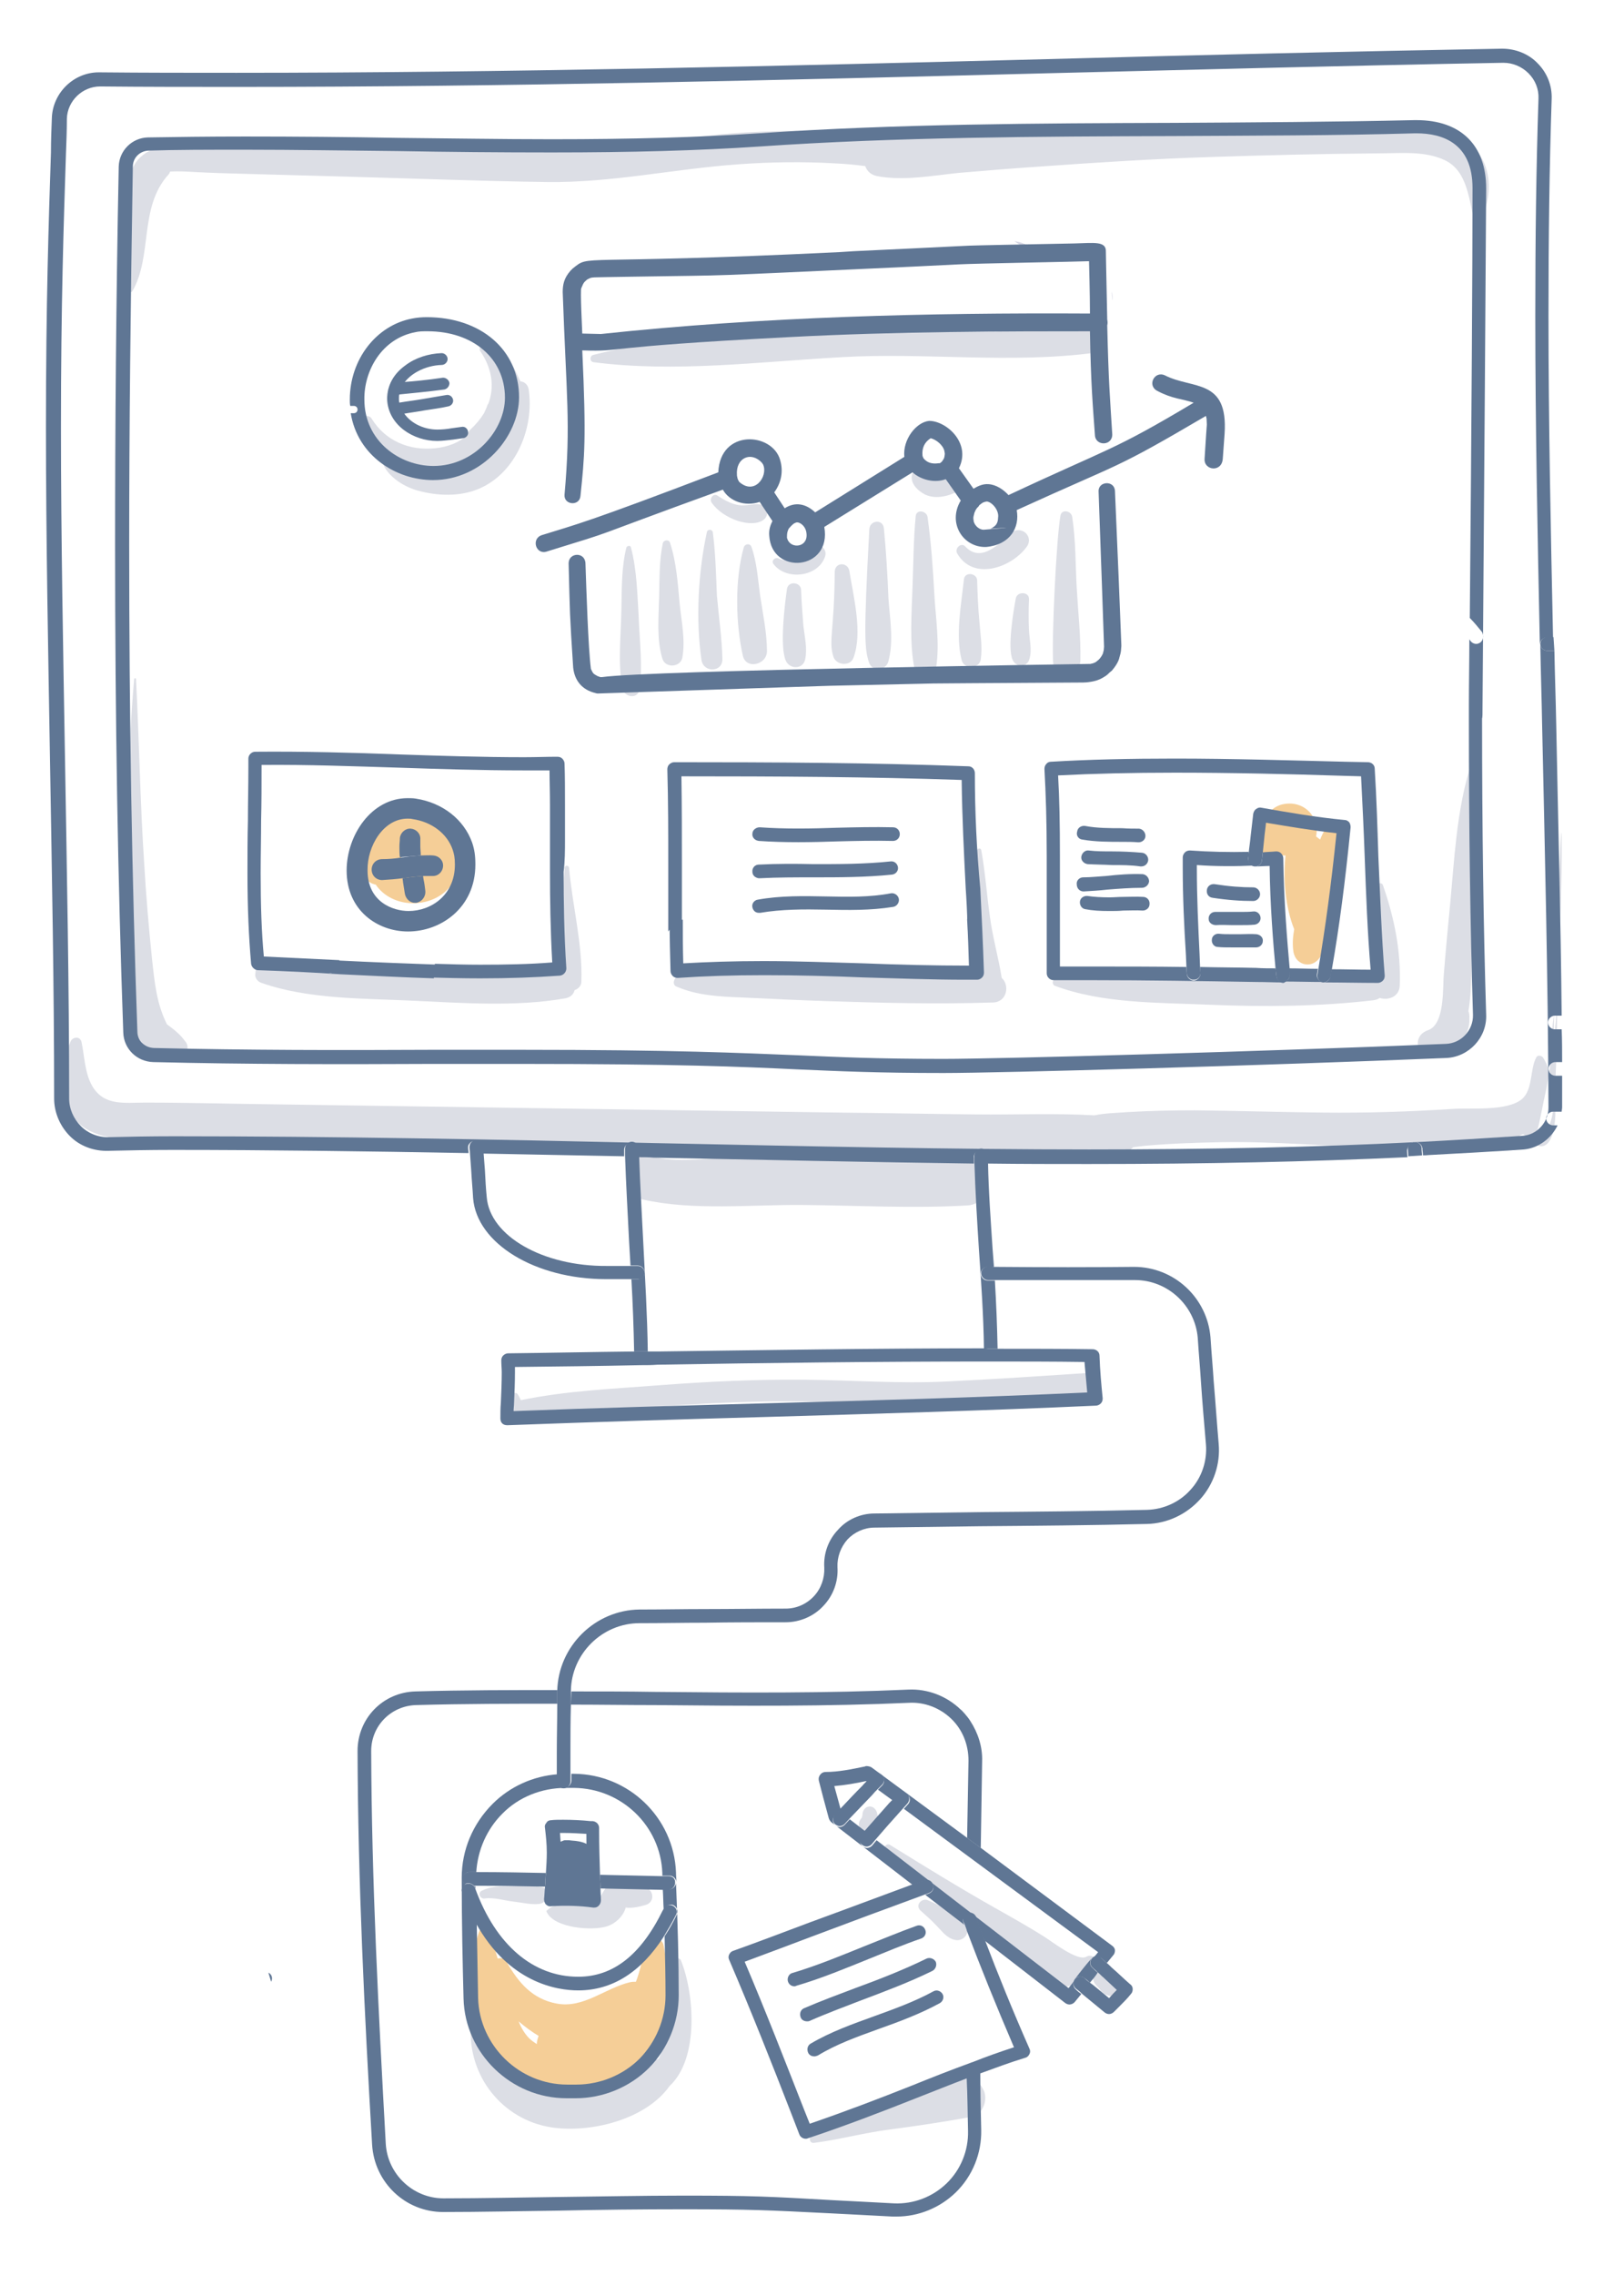 <?xml version="1.0" encoding="utf-8"?>
<!-- Generator: Adobe Illustrator 20.0.0, SVG Export Plug-In . SVG Version: 6.00 Build 0)  -->
<svg version="1.1" xmlns="http://www.w3.org/2000/svg" xmlns:xlink="http://www.w3.org/1999/xlink" x="0px" y="0px"
	 viewBox="0 0 357 500" style="enable-background:new 0 0 357 500;" xml:space="preserve">
<style type="text/css">
	.st0{fill:#DCDEE5;}
	.st1{fill:#F5CE97;}
	.st2{fill:#5F7694;}
	.st3{fill:#D5D6E3;}
	.st4{fill:#5F7694;stroke:#5F7694;stroke-miterlimit:10;}
</style>
<g id="color">
	<path class="st0" d="M141.3,263.6c11.1,2.5,23.7,1.1,35.1,1.2c12,0.1,24.3,0.8,36.3,0.1c3.3-0.2,4.5-3.2,3.7-5.6
		c0.5-2.5-0.8-5.4-4.1-5.3c-11.9,0.1-23.8,0.2-35.7,0.3c-5.6,0-11.2,0.1-16.9,0.2c-5.5,0.1-12.2,1.2-17.4-0.7
		c-0.2-0.1-0.5-0.1-0.7-0.1c-0.1,0-0.1,0-0.2,0c-1.1,0.1-2.2,1.2-2,2.3c0.1,1.1,0.2,2.3,0.4,3.4c-0.1,0.1-0.1,0.2-0.2,0.3
		C139,261.2,139.5,263.2,141.3,263.6z"/>
	<path class="st0" d="M207.9,308.5c10.5-0.5,21-1.2,31.5-1.9c3.1-0.2,3.2-5.1,0-4.9c-10.5,0.7-21,1.4-31.5,1.9
		c-10.3,0.5-20.6-0.3-31-0.4c-10.6-0.1-21.2,0.4-31.8,1.2c-10.1,0.8-20.6,1.2-30.6,3.3c-0.2-0.4-0.4-0.9-0.7-1.3
		c-0.2-0.4-0.9-0.4-1.1,0c-0.5,1.1-0.8,1.8-1.1,2.9c-0.4,1.2,0.7,2.4,1.8,2.4c10.5,0.2,21.2-1.8,31.7-2.6
		c10.9-0.8,21.8-1.3,32.8-1.1C187.9,308.2,197.8,308.9,207.9,308.5z"/>
	<path class="st0" d="M57.5,216c10.2,3.6,22.4,3.4,33.1,3.9c11,0.5,22.7,1.4,33.6-0.5c1.2-0.2,1.9-0.9,2.1-1.8
		c0.8-0.3,1.5-0.9,1.5-1.9c0.3-8.2-2-16.8-2.7-25c-0.1-0.6-0.9-0.6-1,0c-0.4,7.2-1.6,15.2-0.8,22.5c-11.2-0.4-22.4,1.2-33.6,0.9
		c-5.5-0.1-10.9-0.5-16.3-0.9c-2.6-0.2-5.1-0.4-7.7-0.6c-1.9-0.2-6.3,0.4-7.7-1c-0.6-0.6-1.6-0.1-1.7,0.7c-0.1,0.6-0.1,1.3-0.2,1.9
		C56.1,215.1,56.8,215.8,57.5,216z"/>
	<path class="st0" d="M166.1,213.9c-5.7-0.2-11.6-0.9-17.1,0.7c-0.9,0.3-1.3,1.8-0.3,2.2c4.6,2,9.5,2.2,14.4,2.4
		c6.2,0.3,12.5,0.6,18.7,0.8c12.1,0.4,24.3,0.7,36.5,0.3c3.1-0.1,3.7-3.8,1.9-5.4c-0.7-4.5-2-8.9-2.6-13.5c-0.7-4.9-1-9.7-1.9-14.6
		c-0.1-0.5-0.8-0.4-0.9,0c-2.5,8.1-2.9,18.8-0.6,27.4c-10.5,0.1-20.9,0.2-31.4,0.1C177.3,214.3,171.7,214.1,166.1,213.9z"/>
	<path class="st0" d="M231.8,216.6c10.6,4,22.9,3.7,34.2,4.2c11.9,0.5,24.1,0.4,36-1c0.5-0.1,0.9-0.2,1.3-0.5
		c1.8,0.6,4.3-0.2,4.4-2.7c0.3-7.6-1.2-14.9-3.7-22.1c-0.2-0.6-1.1-0.5-1.1,0.1c0.3,6.6-0.2,13.2-1,19.8c-12,0.4-23.9,1.1-35.9,1.1
		c-11.3,0-23-1.8-34.2-0.2C231.2,215.5,231.4,216.4,231.8,216.6z"/>
	<path class="st1" d="M80,192.5c0.5,1,1.5,1.7,2.6,1.9c3.6,5.3,12.1,5.4,16.2,0.6c5-5.9,1.1-15.5-6.1-17.3
		c-3.8-0.9-7.8,0.5-10.5,3.2C78.9,184.1,77.9,188.4,80,192.5z M90.9,186.5c1.3,0.4,2.2,2.5,1.5,3.6c-0.8,1.4-3.6,1.5-4.6,0.3
		c0,0,0-0.1-0.1-0.1C87.9,188.8,88.9,186,90.9,186.5z"/>
	<path class="st1" d="M284.3,208.9c0.4,3.6,4.8,4.2,6.2,0.8c1.6-4,1.4-8.9,2-13.1c0.7-4.5,1.6-8.9,2-13.4c0,0,0,0,0,0
		c0,0,0-0.1,0-0.1c0,0,0,0,0,0c0-1.6-2.4-2.6-3.2-0.9c-0.4,0.8-0.8,1.5-1.1,2.3c-0.3-0.2-0.6-0.5-0.9-0.7c0-0.2,0.1-0.3,0.1-0.5
		c0.4-3.4-1.9-6.4-5.4-6.7c-5-0.3-6.5,3.8-7.6,7.7c-0.5,1.8,0.9,3.7,2.8,3.7c0.8,0,2.1,0,3.4,0c-0.6,5.2,0,11.5,1.9,16.2
		C284.2,205.9,284.1,207.4,284.3,208.9z"/>
	<path class="st1" d="M110.6,455.9c3.2,2.8,8.3,3.5,12.4,3.8c4,0.3,7.9-0.2,11.6-1.6c2.8-1.1,5.1-2.8,7.6-4.2
		c1.4-1.9,2.5-4.2,3.1-6.7c0.1-0.4,0.1-0.7,0.1-1c3.2-5.8,1.7-12,0.5-18.6c-0.5-2.6-4-1.6-4.3,0.6c-0.3,2.3-0.9,4.9-1.8,7.3
		c-0.4,0-0.8,0-1.3,0.1c-5.5,1.3-10.2,5.8-16.1,4.7c-5.4-1-8.4-4.6-11-9.1c-0.4-0.8-1.2-1-2-0.8c-0.6-2.1-1.2-4.1-1.9-6.1
		c-0.4-1-1.7-1-2.1,0c-2.1,5.8-3.1,13.8-1.8,20.9c0.2,0,0.3,0,0.4,0.2C106.4,448.6,107.3,453,110.6,455.9z M118.4,447.4
		c-0.2,0.6-0.4,1.2-0.4,1.8c-0.6-0.4-1.2-0.8-1.7-1.3c-0.9-0.9-1.7-2.2-2.3-3.7C115.4,445.4,116.9,446.5,118.4,447.4z"/>
	<path class="st2" d="M120.8,413.4c-0.6,1.4,0.6,2.9,1.9,3.3c1.2,0.4,2.5,0.5,3.7,0.4c1.7-0.1,2.6-0.7,3.6-2
		c0.2-0.3,0.3-0.5,0.3-0.8c0.8-1.3,0.7-2.6,0.6-4.1c-0.1-1.3,0-2.7-0.7-3.8c-0.7-1.2-2-1.6-3.3-1.8c-0.6-0.1-1.2-0.1-1.8-0.2
		c-0.3,0-0.6,0-1,0c-0.4,0.1-0.7,0.3-1.1,0.4c-1.6,0.5-1.8,2.2-1,3.3c0,0.1,0,0.2-0.1,0.3C121.6,410.1,121.5,411.9,120.8,413.4z"/>
	<path class="st0" d="M148.5,430.7c-1.6,7.3-0.5,15.1-3.7,21.7c-0.9,0.4-1.7,0.8-2.5,1.3c-2.5,1.5-4.9,3.2-7.6,4.2
		c-3.7,1.4-7.7,1.9-11.6,1.6c-4-0.3-9.2-1-12.4-3.8c-3.3-2.8-4.2-7.2-6.4-10.7c-0.1-0.2-0.3-0.2-0.4-0.2c-0.2,0-0.4,0.2-0.4,0.4
		c-0.7,11,6.9,20.6,17.7,22.3c8.4,1.3,20.7-1.6,26-9.1c6.6-6.1,5.4-20.7,2.4-27.8C149.2,430.3,148.6,430.2,148.5,430.7z"/>
	<path class="st0" d="M120.2,420.2c1.6,3.5,10,4.2,13.3,3.1c1.8-0.6,3.4-2.1,4-3.9l0-0.2c1.5,0.2,3.1-0.2,4.5-0.6
		c1.9-0.6,1.8-3.1,0-3.8c-2-0.7-4.7-1.2-6.7-0.9c-2,0.3-2.3,1.2-3.2,2.7c-0.1,0.4-0.1,0.8-0.2,1.2c-0.7,0.4-1.5,0.6-2.3,0.6
		c-1.4,0.2-2.8,0-4.1,0.1c-2,0.1-3.8-0.1-5.2,1.3C120.1,419.8,120.1,420,120.2,420.2z"/>
	<path class="st0" d="M119,414.7c-2.4-0.5-4.9-0.3-7.3-0.2c-2,0-4,0.1-5.8,1c-1,0.5-0.3,1.9,0.7,1.7c1.9-0.3,4.5,0.5,6.4,0.7
		c1.8,0.2,3.7,0.7,5.5,0.5C120.5,418.2,121.3,415.2,119,414.7z"/>
	<path class="st0" d="M213.4,456.3c-1-0.5-2.4-0.5-3.2,0.4c-0.3,0.3-0.5,0.6-0.7,0.9c-4.8,1.8-9.7,3.6-14.5,5.5
		c-5.4,2.1-11,3.6-16.3,5.8c-0.9,0.4-1,2.2,0.3,2c5.5-0.7,10.9-2.2,16.4-2.9c6-0.8,12.1-1.7,18.1-2.8c2.7-0.5,3.9-4.1,2.5-6.3
		C215.3,457.7,214.7,457,213.4,456.3z"/>
	<path class="st0" d="M209.9,426.3c1.5,0.4,3.2-1,2.7-2.7c-0.7-1.9-2.2-2.8-3.9-3.7c-1.5-0.9-3.1-1.6-4.7-2.3
		c-1.3-0.6-2.9,1-1.7,2.2c1.2,1.1,2.5,2.2,3.6,3.4C207.1,424.4,208.1,425.9,209.9,426.3z"/>
	<path class="st0" d="M238.8,430c-1.9,1.1-7.5-3.3-9.1-4.3c-3.6-2.3-7.4-4.4-11.1-6.5c-7.8-4.4-15.4-9.1-23-13.8
		c-0.7-0.4-1.6,0.6-0.9,1.2c9,7.2,17.8,14.6,26.6,22c3.1,2.6,6.8,6.3,10.7,7.6c3.5,1.2,6.5-1,8.7-3.6
		C241.8,431.2,240.4,429.1,238.8,430z"/>
	<path class="st0" d="M246,435.7c-0.2-0.5-0.5-0.9-0.9-1.3c-0.4-0.4-0.8-0.8-1.3-1.1c-0.8-0.7-2.1-0.8-2.9,0c-0.8,0.8-0.8,2,0,2.9
		c0.4,0.4,0.8,0.8,1.1,1.3c0.3,0.3,0.6,0.6,1,0.8c0.3,0.1,0.6,0.2,0.9,0.3c1.3,0.3,2.4-0.8,2.1-2.1C246.1,436.2,246.1,436,246,435.7
		z"/>
	<path class="st0" d="M191,397c-0.8,0.1-1.3,0.8-1.4,1.6c0,0.1,0,0.1,0,0.1c0,0,0,0,0,0.1c0,0.2-0.1,0.3-0.1,0.5c0,0,0,0.1,0,0.1
		c0,0,0,0-0.1,0.1c-0.1,0.1-0.2,0.3-0.3,0.4c-0.7,1.1-0.1,2.5,1,3c1,0.4,2.6-0.1,2.8-1.4c0.2-1.2,0.2-2.3-0.2-3.4
		C192.4,397.4,191.8,396.9,191,397z"/>
	<path class="st0" d="M313.3,254c3.2-1,6.5-1.6,9.8-2.2c-1,0.1-1.9,0.1-2.8,0.2c-5.6,0.5-11.3,0.4-16.9,0.2
		c-11.6-0.3-23.3-1.4-34.9-1.2c-5.6,0.1-11.3,0.3-16.9,0.8c-0.8,0.1-1.6,0.2-2.5,0.3c-0.6,0.7-1.5,1.1-2.7,1.2
		c-10.1,0.8-20.6-0.1-30.8-0.3c-9.6-0.2-19.2-0.3-28.8-0.4c-35.1-0.5-70.2-0.9-105.2-1.4c-17.5-0.2-35.1-0.1-52.6-0.8
		c-5.5-0.2-11.7-1.2-14-7c-1.7-4.5-1.3-10.1,0.5-14.5c0.4-1,2-1.3,2.4,0c0.7,3.2,0.7,6.9,2.4,9.8c2.6,4.4,7.1,3.6,11.6,3.6
		c9.9,0,19.9,0.3,29.8,0.4c20.5,0.3,41,0.6,61.5,0.9c20.5,0.3,41,0.6,61.5,0.9c9.9,0.1,19.9,0.3,29.8,0.4c8.6,0.1,17.5-0.3,26.1,0.2
		c2.3-0.5,4.7-0.5,7.1-0.7c5-0.3,10-0.4,15-0.4c9.4,0.1,18.9,0.4,28.3,0.5c9.4,0.1,18.8-0.2,28.2-0.8c4-0.3,12.1,0.6,15.4-2.2
		c2.4-2.1,1.7-6.5,3.1-9.1c0.3-0.6,1.1-0.5,1.5,0c4.3,6.6,3.9,26.4-4.1,17c-0.5-0.5-1.3,0.6-2,0.8c0.9,0,1.7,0.1,2.6,0.3
		c0.6,0.2,1.1,0.4,1.5,0.7c2.2-1.6,3.7-3.7,4.1-6.5c1.2-10.1,0.8-20.7,1.2-30.9c0.4-9.9,0.9-19.8,0.8-29.8
		c-0.1-10.1-2.3,57.6-1.9,47.6c0-0.6,0.9-1,1.2-0.3c-4,0,2.3-24.5-2.1,4.7c-0.2,1.2-0.4,2.3-0.6,3.4c-3.5,15.5,0.2,13.9-27.4,13.1"
		/>
	<path class="st0" d="M29.1,64c4.5-7.8,1.4-18.4,7.9-25.6c0.2-0.2,0.3-0.4,0.4-0.7c1.8-0.1,3.6,0,5.3,0.1c3.7,0.2,7.3,0.3,11,0.4
		c7.3,0.2,14.6,0.4,21.9,0.6c14.9,0.4,29.7,1,44.6,1.2c14.3,0.2,28-2.9,42.2-3.9c7-0.5,14.1-0.6,21.1-0.2c2.2,0.1,4.4,0.3,6.7,0.6
		c0.4,1.1,1.2,1.9,2.6,2.2c5.8,1.1,12.1-0.1,17.9-0.7c5.9-0.5,11.9-1,17.9-1.4c12.6-0.9,25.1-1.7,37.7-2.1
		c12.2-0.4,24.5-0.7,36.8-0.8c4.7,0,10.1-0.6,14.5,1.5c5.1,2.4,5.3,8.9,6.6,13.8c0.1,0.5,0.8,0.6,1,0.1c4.3-8.4,2-17.7-7.6-20.6
		c-5.2-1.6-11-1.2-16.4-1.2c-7.3,0-14.6,0.1-21.9,0.3c-14.6,0.3-29.1,1-43.7,1.4c-6.9,0.2-13.9,0.4-20.8,0.6
		c-3.8,0.1-7.9-0.1-11.9,0c-6.7-1.6-14.6-0.8-21.3-0.9c-7.7,0-15.4,0.1-23,0.8c-8.4,0.8-16.6,2.5-25,3.3c-8,0.8-16,0.5-24,0.3
		c-16.6-0.4-33.2-0.7-49.8-1.1c-7.5-0.2-15.7-1.2-23.1-0.1c-4.5,0.7-8.4,3.6-8,8.3c-0.7,1.9-1.1,4.1-1.4,6c-0.9,5.4-1.6,12.7,1,17.7
		C28.3,64.3,28.9,64.3,29.1,64z"/>
	<path class="st0" d="M36.7,225.1c-2.3-4.6-2.7-9.1-3.3-14.5c-0.7-6.9-1.3-13.8-1.7-20.8c-0.9-13.5-1.1-27.1-1.8-40.6
		c0-0.2-0.4-0.2-0.4,0c-1.4,15.5-1.5,31-1.5,46.6c0,7.4-0.2,14.8,0.1,22.2c0.2,5.1,1,10.1,5.3,13.3c1.2,0.9,2.6,0.6,3.6-0.3
		c0.2,0.2,0.4,0.5,0.6,0.7c0.8,0.8,2.2,0.8,3,0c0.9-0.9,0.8-2.2,0-3C39.6,227.3,38.2,226.2,36.7,225.1z"/>
	<path class="st0" d="M324.2,169.2c-0.1-0.6-1-0.5-1.2,0c-2.8,9.4-3.3,19.6-4.2,29.3c-0.5,5.2-1,10.4-1.4,15.5
		c-0.3,3,0.3,11.1-3.5,12.4c-4.3,1.5-1.8,7.7,2.5,5.8c1.4-0.6,2.5-1.5,3.4-2.6c0.7-0.1,1.4-0.5,1.9-1.2c0.7-1.1,1.2-2.4,1.3-3.8
		c0-0.7,0.1-1.7-0.2-2.4c0.9-5.2,0.5-11.2,0.8-15.1C324.1,194.7,325.9,181.6,324.2,169.2z"/>
	<path class="st2" d="M342.4,247.3l-1,0c0,0,0,0,0,0c-0.8,0-1.5-0.7-1.5-1.5c0-0.8,0.7-1.5,1.5-1.5l1.9,0c0-0.3,0.1-0.6,0.1-1
		c0-2.3,0-4.6,0-6.9c-0.5,0-1,0-1.5,0c-0.8,0-1.5-0.7-1.5-1.5c0-0.8,0.7-1.5,1.5-1.5c0.5,0,1,0,1.5,0c0-2.4,0-4.8-0.1-7.2
		c-0.5,0-1,0-1.5,0c0,0,0,0,0,0c-0.8,0-1.5-0.7-1.5-1.5c0-0.8,0.7-1.5,1.5-1.5c0.5,0,1,0,1.5,0c-0.2-21.5-0.8-43-1.2-64
		c-0.1-5.4-0.3-10.8-0.4-16.2c-0.5,0-1,0-1.6,0c-0.8,0-1.5-0.7-1.5-1.5c0.1,6,0.3,11.9,0.4,17.8c0.6,27.5,1.3,56,1.4,84.1
		c0,3.2-2.5,6-5.7,6.2c-7.7,0.5-15.6,1-23.6,1.4c0.9,0,1.5,0.6,1.6,1.4c0,0.5,0.1,1,0.1,1.5c7.5-0.4,14.9-0.8,22.2-1.3
		C338.2,252.3,341,250.2,342.4,247.3z"/>
</g>
<g id="lineart">
	<path class="st2" d="M311,251c-21.9,1.1-45.1,1.6-71.6,1.6c-29.7,0-61.7-0.7-95.5-1.4c-34.9-0.8-71.1-1.5-105.7-1.5
		c-5.3,0-9.9,0.1-14.2,0.2c-2.3,0.1-4.6-0.8-6.2-2.4c-1.6-1.6-2.6-3.8-2.6-6.1c0-24.8-0.5-49.8-0.9-73.9c-0.4-24.1-0.9-49-0.9-73.5
		c0-27.4,0.6-44.9,1.1-60.3c0.1-2.6,0.2-5.1,0.2-7.6c0.1-3.9,3.4-7.1,7.3-7.1c0,0,0,0,0.1,0c9.8,0.1,19.9,0.1,30.2,0.1
		c59.3,0,119.7-1.5,178-3c32.8-0.8,66.8-1.7,100.1-2.3c0,0,0.1,0,0.1,0c2,0,4,0.8,5.5,2.3c1.5,1.5,2.3,3.5,2.2,5.6
		c-0.5,15-0.7,30.6-0.7,47.8c0,24,0.5,48.3,1,72.1c0-0.8,0.7-1.5,1.5-1.5c0,0,0,0,0,0c0.5,0,1,0,1.4,0c-0.5-23.4-1-47.2-1-70.7
		c0-17.2,0.2-32.8,0.7-47.7c0.1-2.9-1-5.7-3.1-7.8c-2-2.1-4.9-3.2-7.8-3.2c-33.4,0.6-67.3,1.4-100.2,2.3c-58.3,1.5-118.7,3-178,3
		c-10.3,0-20.4,0-30.2-0.1c0,0-0.1,0-0.1,0c-5.5,0-10.1,4.5-10.3,10c-0.1,2.5-0.2,5-0.2,7.6c-0.5,15.4-1.1,32.9-1.1,60.4
		c0,24.6,0.5,49.5,0.9,73.6c0.4,24.2,0.9,49.2,0.9,73.9c0,3.1,1.3,6.1,3.5,8.3c2.2,2.2,5.3,3.3,8.4,3.2c4.3-0.1,8.9-0.2,14.1-0.2
		c21.3,0,43.2,0.3,65.1,0.7c0-0.4-0.1-0.7-0.1-1.1c-0.1-0.8,0.5-1.5,1.4-1.6c0.8-0.1,1.5,0.5,1.6,1.4c0,0.5,0.1,0.9,0.1,1.4
		c10.4,0.2,20.8,0.4,31.2,0.6c0-0.5,0-1,0-1.4c0-0.8,0.6-1.5,1.5-1.5c0.8,0,1.5,0.6,1.5,1.5c0,0.5,0,1.1,0.1,1.6
		c1.1,0,2.3,0,3.4,0.1c24.5,0.5,48,1,70.4,1.3c0-0.5,0-1,0-1.5c0-0.8,0.6-1.5,1.5-1.5c0.8,0,1.5,0.6,1.5,1.5c0,0.5,0,1,0,1.5
		c7.5,0.1,14.9,0.1,22.1,0.1c25.9,0,48.7-0.5,70.2-1.5c0-0.5-0.1-1-0.1-1.5C309.5,251.7,310.2,251,311,251z"/>
	<path class="st2" d="M325.9,155.1c0.4-53.9,0.7-94.3,0.8-113.6c0,0,0-0.1,0-0.1c0-9.5-5.6-15-15.3-15c-0.2,0-0.3,0-0.5,0
		c-17.5,0.4-35.4,0.5-52.7,0.6c-29.9,0.1-60.9,0.2-91.5,2.3c-13.5,0.9-27.9,1.3-45.4,1.3c-11.3,0-22.7-0.2-33.8-0.3
		c-11-0.2-22.4-0.3-33.6-0.3c-8.2,0-15.2,0.1-21.4,0.2c-3.5,0.1-6.3,2.9-6.4,6.4c-0.6,30.2-0.8,57.5-0.8,83.3
		c0,38.3,0.6,73.3,1.8,107c0.1,3.6,3,6.4,6.6,6.5c20.4,0.5,41.1,0.5,61.2,0.4c6.5,0,13.1,0,19.6,0c34.1,0,48.2,0.6,60.7,1.2
		c9.4,0.4,17.5,0.8,32.2,0.8c12.4,0,69.4-1.6,110.5-3.3c5-0.2,9-4.5,8.8-9.5c-0.6-19.4-0.9-40.7-0.9-65.1
		C325.9,157.7,325.9,156.8,325.9,155.1z M325.4,141.2c-0.3,0.2-0.6,0.3-0.9,0.3c-0.4,0-0.9-0.2-1.2-0.6c-0.1-0.1-0.2-0.3-0.3-0.4
		c0,4.7-0.1,9.6-0.1,14.6c0,1.7,0,2.6,0,2.7c0,24.4,0.3,45.8,0.9,65.2c0.1,3.4-2.6,6.3-6,6.4c-41.1,1.7-98,3.3-110.4,3.3
		c-14.7,0-22.8-0.4-32.1-0.8c-12.5-0.5-26.7-1.2-60.8-1.2c-6.5,0-13.1,0-19.6,0c-20,0.1-40.7,0.1-61.1-0.4c-2-0.1-3.6-1.6-3.6-3.6
		c-1.2-33.7-1.8-68.7-1.8-106.9c0-25.8,0.3-53,0.8-83.2c0-1.9,1.5-3.4,3.4-3.5c6.1-0.2,13.1-0.2,21.3-0.2c11.2,0,22.6,0.2,33.6,0.3
		c11.1,0.2,22.5,0.3,33.8,0.3c17.6,0,32.1-0.4,45.6-1.3c30.5-2.1,61.4-2.2,91.3-2.3c17.3-0.1,35.2-0.1,52.8-0.6c0.1,0,0.3,0,0.4,0
		c5.6,0,12.3,2.1,12.3,12v0c0,17-0.2,50.2-0.6,94.5c0.9,0.9,1.8,2,2.7,3.1C326.2,139.7,326.1,140.7,325.4,141.2z"/>
	<path class="st2" d="M124.2,184.4c0-2.4,0-4.9,0-7.3c0-3.6,0-6.5-0.1-9.3c0-0.4-0.2-0.8-0.5-1.1c-0.3-0.3-0.7-0.4-1.1-0.4
		c-2.3,0-4.8,0.1-7.3,0.1c-9.1,0-18.3-0.3-27.2-0.6c-10.4-0.4-21.2-0.7-31.9-0.6c-0.8,0-1.5,0.7-1.5,1.5c0,0.7,0,1.3,0,2
		c0,3.9-0.1,7.8-0.1,11.6c-0.1,3.8-0.1,7.7-0.1,11.6c0,7.8,0.3,14.1,0.8,19.9c0.1,0.7,0.7,1.3,1.4,1.4c6,0.2,12.2,0.5,18.2,0.9
		c6.2,0.3,14.3,0.7,20.7,0.9c-0.8-0.1,1.7-0.9,1.8-1.7c0.1-0.4-0.7-0.8-0.7-1.3c-5.9-0.2-15.9-0.6-21.7-0.9c-0.4,0-0.8,0-1.1-0.1
		c0,0.4,0,0.9,0.1,1.3c0.1,0.8-0.5,1.6-1.4,1.6c0,0-0.1,0-0.1,0c-0.8,0,4.9-0.4,4.8-1.1c-0.1-0.6-2.6-1.2-2.6-1.8
		c-4.2-0.2-12.4-0.6-16.6-0.8c-0.5-5.3-0.7-11.2-0.7-18.3c0-3.9,0.1-7.8,0.1-11.6c0.1-3.8,0.1-7.8,0.1-11.7c0-0.2,0-0.3,0-0.5
		c10.1-0.1,20.3,0.3,30.2,0.6c8.9,0.3,18.2,0.6,27.3,0.6c2,0,4,0,5.8,0c0,2.3,0.1,4.8,0.1,7.7c0,2.4,0,4.9,0,7.3c0,2.4,0,4.9,0,7.3
		c0,5.9,0.1,12.9,0.5,19.9c-5,0.4-10.2,0.5-15.9,0.5c-3.3,0-6.6-0.1-9.9-0.2c0,0.6-0.1,1.1-0.1,1.7c-0.1,0.7-0.7,1.3-1.4,1.3
		c3.8,0.1,7.6,0.2,11.4,0.2c6.4,0,12.1-0.2,17.6-0.6c0.8-0.1,1.4-0.8,1.4-1.6c-0.5-7.4-0.6-14.9-0.6-21.2
		C124.2,189.2,124.2,186.8,124.2,184.4z"/>
	<path class="st2" d="M214.3,169.9c0-0.8-0.6-1.5-1.4-1.5c-21.4-0.8-42.8-0.9-64.7-0.9c-0.4,0-0.8,0.2-1.1,0.5
		c-0.3,0.3-0.4,0.7-0.4,1.1c0.2,7,0.2,14.2,0.2,20.6v1.2c0,3.1,0,10.4,0,13.8c0.7-1,1.7-1.5,3-1.5c0-2.9,0-9.7,0-12.3v-1.2
		c0-5.9,0-12.6-0.1-19.1c20.9,0,41.3,0.1,61.6,0.8c0.1,8.1,0.5,16.1,0.9,24c0.1,1.2,0.4,6.7,0.3,6.7c0.2,3.4,0.3,6.7,0.4,10.1
		c-7.7,0-15.6-0.2-23.1-0.5c-7.2-0.2-14.7-0.5-22.1-0.5c-6.5,0-12.3,0.2-17.6,0.5c-0.1-3.2-0.1-6.5-0.1-9.6c-0.4,0-0.5,0.2-0.6,0.3
		c-0.3,0.4-0.8,0.7-1.2,0.7c-0.3,0-0.6-0.1-0.8-0.3c-0.1-0.1-0.2-0.2-0.3-0.3c0,3.6,0.1,7.3,0.2,10.9c0,0.4,0.2,0.8,0.5,1.1
		c0.3,0.3,0.7,0.4,1.1,0.4c5.8-0.4,12-0.6,19-0.6c7.3,0,14.8,0.2,22,0.5c7.3,0.2,14.8,0.5,22.2,0.5c0.9,0,1.7,0,2.6,0
		c0.4,0,0.8-0.2,1.1-0.5c0.3-0.3,0.4-0.7,0.4-1.1c-0.2-6.1-0.5-12.4-0.8-18.4C214.7,186.9,214.3,178.4,214.3,169.9z"/>
	<path class="st2" d="M302.2,168.9c0-0.8-0.7-1.4-1.5-1.4l-4.9-0.1c-12.3-0.3-25-0.7-37.5-0.7c-10,0-18.9,0.2-27.3,0.7
		c-0.4,0-0.8,0.2-1,0.5c-0.3,0.3-0.4,0.7-0.4,1.1c0.3,5.5,0.5,11.4,0.5,19.1c0,3.2,0,6.4,0,9.6c0,3.2,0,6.4,0,9.6c0,2.2,0,4.4,0,6.6
		c0,0.8,0.7,1.5,1.5,1.5c0,0,0,0,0,0c2.8,0,5.6,0,8.4,0c12,0,24.3,0.2,36.2,0.4c2,0,4,0.1,5.9,0.1c-0.8,0-1.4-0.6-1.5-1.4
		c-0.1-0.5-0.1-1.1-0.2-1.7c-1.4,0-2.8,0-4.3-0.1c-4.1-0.1-8.2-0.1-12.3-0.2l0.1,1.4c0,0.8-0.6,1.5-1.4,1.6c-0.8,0-1.5-0.6-1.6-1.4
		l-0.1-1.6c-7-0.1-14-0.1-20.9-0.1c-2.3,0-4.6,0-6.9,0c0-1.7,0-3.4,0-5c0-3.2,0-6.4,0-9.6c0-3.2,0-6.4,0-9.6
		c0-7.1-0.1-12.6-0.4-17.8c7.9-0.4,16.3-0.6,25.7-0.6c12.4,0,25.1,0.3,37.4,0.7l3.5,0.1c0.3,6,0.6,12,0.8,17.8
		c0.3,8.1,0.6,16.4,1.3,24.7c-2.8,0-5.7-0.1-8.6-0.1c-0.1,0.6-0.2,1.2-0.3,1.7c-0.1,0.7-0.8,1.2-1.5,1.2c4,0,8,0.1,12,0.1
		c0,0,0,0,0,0c0.4,0,0.8-0.2,1.1-0.5c0.3-0.3,0.4-0.7,0.4-1.1c-0.7-8.7-1-17.6-1.4-26.2C302.8,181.8,302.6,175.3,302.2,168.9z"/>
	<path class="st2" d="M289.5,214.1c0.1-0.4,0.1-0.8,0.2-1.2c-2.1,0-4.2-0.1-6.3-0.1c0,0.5,0.1,0.9,0.1,1.3c0.1,0.8-0.5,1.6-1.3,1.6
		c0,0-0.1,0-0.1,0c2.9,0,5.9,0.1,8.9,0.1c-0.1,0-0.2,0-0.2,0C289.9,215.7,289.4,214.9,289.5,214.1z"/>
	<path class="st2" d="M89.7,204.7c7.2,0,14.8-5.2,14.8-14.7c0-2-0.2-3.3-0.7-4.8c-1.8-5.1-6.5-8.8-12.4-9.7
		c-0.6-0.1-1.2-0.1-1.8-0.1c-8,0-13.4,8.2-13.4,15.9C76.2,200.1,83,204.7,89.7,204.7z M89.6,179.9c0.4,0,0.7,0,1.1,0.1
		c4.2,0.6,7.6,3.2,8.8,6.7c0.3,0.9,0.5,1.7,0.5,3.3c0,6.7-5.2,10.2-10.2,10.2c-3.3,0-9-1.9-9-8.9C80.7,185.9,84.3,179.9,89.6,179.9z
		"/>
	<path class="st2" d="M92.5,188c0-0.7-0.1-1.3-0.1-2c0-0.5,0-1,0-1.5c0.1-1.3-0.9-2.3-2.1-2.4c-1.2-0.1-2.3,0.9-2.4,2.1
		c0,0.6-0.1,1.2-0.1,1.8c0,0.8,0,1.6,0.1,2.4c0.3,0,0.5-0.1,0.8-0.1C89.9,188.2,91.2,188.1,92.5,188z"/>
	<path class="st2" d="M88.5,193c0,0.3,0.1,0.6,0.1,0.9c0.1,0.8,0.3,1.7,0.4,2.5c0.2,1.1,1.1,2,2.2,2c0.1,0,0.2,0,0.3,0
		c1.2-0.2,2.1-1.3,2-2.6c-0.1-0.9-0.2-1.7-0.4-2.6c0-0.2-0.1-0.5-0.1-0.7c-1.2,0.1-2.4,0.2-3.7,0.4C89,192.9,88.7,193,88.5,193z"/>
	<path class="st2" d="M88.5,193c0.3,0,0.6-0.1,0.8-0.1c1.3-0.2,2.5-0.3,3.7-0.4c0.7,0,1.4,0,2,0c1.3,0.1,2.3-0.9,2.4-2.1
		c0.1-1.3-0.9-2.3-2.1-2.4c-1-0.1-1.9,0-2.9,0c-1.3,0.1-2.5,0.2-3.7,0.4c-0.3,0-0.5,0.1-0.8,0.1c-1.3,0.2-2.6,0.3-3.9,0.3
		c-1.3,0-2.3,1-2.3,2.3c0,1.3,1,2.3,2.3,2.3C85.6,193.3,87,193.2,88.5,193z"/>
	<path class="st2" d="M263.1,190.8c0-0.2,0-0.5,0-0.7c4.2,0.3,8.5,0.3,12.8,0.1c-0.1,0-0.1,0-0.2,0c-0.8-0.1-1.4-0.8-1.3-1.7
		c0.1-0.4,0.1-0.9,0.1-1.3c-4.3,0.1-8.6,0-12.9-0.3c-0.4,0-0.8,0.1-1.1,0.4c-0.3,0.3-0.5,0.7-0.5,1.1c0,0.8,0,1.5,0,2.3
		c0,6.4,0.3,12.9,0.7,19.2l0.1,2.4l0.1,1.6c0,0.8,0.8,1.5,1.6,1.4c0.8,0,1.5-0.7,1.4-1.6l-0.1-1.4l-0.1-2.6
		C263.4,203.6,263.1,197.2,263.1,190.8z"/>
	<path class="st2" d="M283.6,214.1c0-0.4-0.1-0.9-0.1-1.3c-0.5-5.6-1.3-15-1.4-24.2c0-0.4-0.2-0.8-0.5-1.1c-0.3-0.3-0.7-0.4-1.1-0.4
		c-1,0.1-1.9,0.1-2.9,0.2c-0.1,0.6-0.1,1.2-0.2,1.8c-0.1,0.7-0.6,1.2-1.3,1.3c1,0,2-0.1,3-0.1c0.1,8.6,0.8,17.2,1.3,22.6
		c0.1,0.6,0.1,1.2,0.2,1.7c0.1,0.8,0.7,1.4,1.5,1.4c0,0,0,0,0,0c0,0,0,0,0,0c0,0,0.1,0,0.1,0C283,215.6,283.6,214.9,283.6,214.1z"/>
	<path class="st2" d="M292.5,214.6c0.1-0.6,0.2-1.2,0.3-1.7c1.6-9.1,2.9-19,4.1-31.1c0-0.4-0.1-0.8-0.3-1.1c-0.3-0.3-0.6-0.5-1-0.5
		c-6.3-0.6-12.7-1.7-18.3-2.7c-0.4-0.1-0.8,0-1.2,0.3c-0.3,0.2-0.5,0.6-0.6,1c-0.2,1.7-0.4,3.5-0.6,5.2c-0.1,1.1-0.3,2.3-0.4,3.4
		c-0.1,0.4-0.1,0.9-0.1,1.3c-0.1,0.8,0.5,1.6,1.3,1.7c0.1,0,0.1,0,0.2,0c0.1,0,0.1,0,0.2,0c0.7-0.1,1.2-0.6,1.3-1.3
		c0.1-0.6,0.1-1.2,0.2-1.8c0.1-1,0.2-2,0.3-2.9c0.1-1.2,0.3-2.4,0.4-3.6c4.8,0.8,10.1,1.7,15.5,2.3c-1.2,11.6-2.5,21.1-4,29.9
		c-0.1,0.4-0.1,0.8-0.2,1.2c-0.1,0.8,0.4,1.6,1.2,1.7c0.1,0,0.2,0,0.2,0c0,0,0,0,0,0c0,0,0,0,0,0
		C291.7,215.8,292.3,215.3,292.5,214.6z"/>
	<path class="st2" d="M266.6,197.3c3.3,0.5,6.1,0.7,8.9,0.7c0.8,0,1.5-0.7,1.5-1.5s-0.7-1.5-1.5-1.5c-2.6,0-5.3-0.2-8.5-0.7
		c-0.8-0.1-1.6,0.4-1.7,1.3C265.2,196.5,265.7,197.2,266.6,197.3z"/>
	<path class="st2" d="M267.3,203.3c1.2-0.1,2.4,0,3.5,0c0.6,0,1.1,0,1.7,0c1.3,0,2.3,0,3.3-0.1c0.8-0.1,1.4-0.8,1.3-1.6
		c-0.1-0.8-0.8-1.4-1.6-1.3c-0.9,0.1-1.8,0.1-3,0.1c-0.6,0-1.1,0-1.7,0c-1.2,0-2.4,0-3.7,0c-0.8,0-1.5,0.7-1.4,1.6
		C265.7,202.7,266.4,203.3,267.3,203.3C267.2,203.3,267.3,203.3,267.3,203.3z"/>
	<path class="st2" d="M276.2,205.3c-1.2-0.1-2.4,0-3.6,0c-0.6,0-1.1,0-1.7,0c-1.2,0-2.1,0-2.9-0.1c-0.8-0.1-1.6,0.5-1.6,1.3
		c-0.1,0.8,0.5,1.6,1.3,1.6c0.9,0.1,1.9,0.1,3.2,0.1c0.6,0,1.1,0,1.7,0c1.2,0,2.3,0,3.4,0c0,0,0.1,0,0.1,0c0.8,0,1.5-0.6,1.5-1.4
		C277.7,206.1,277.1,205.4,276.2,205.3z"/>
	<path class="st2" d="M237.9,184.5c2.9,0.5,5.9,0.5,8.7,0.5c1.2,0,2.4,0,3.6,0.1c0,0,0,0,0.1,0c0.8,0,1.5-0.6,1.5-1.4
		c0-0.8-0.6-1.5-1.4-1.6c-1.2,0-2.4,0-3.7-0.1c-2.7,0-5.6,0-8.2-0.5c-0.8-0.1-1.6,0.4-1.7,1.2C236.5,183.6,237.1,184.4,237.9,184.5z
		"/>
	<path class="st2" d="M244.4,187.1c-1.7,0-3.4,0-5.1-0.2c-0.8-0.1-1.5,0.6-1.6,1.4c-0.1,0.8,0.6,1.5,1.4,1.6
		c1.8,0.1,3.5,0.1,5.3,0.2c2.1,0,4.3,0,6.3,0.3c0.1,0,0.1,0,0.2,0c0.8,0,1.4-0.6,1.5-1.3c0.1-0.8-0.5-1.6-1.3-1.7
		C248.8,187.2,246.5,187.1,244.4,187.1z"/>
	<path class="st2" d="M238.2,195.9c1.7-0.1,3.5-0.2,5.2-0.4c2.5-0.2,5.1-0.4,7.6-0.4c0.8,0,1.5-0.6,1.6-1.4c0-0.8-0.6-1.5-1.4-1.6
		c-2.7-0.1-5.4,0.1-8,0.4c-1.7,0.1-3.4,0.3-5.1,0.3c-0.8,0-1.5,0.7-1.4,1.5C236.7,195.3,237.4,195.9,238.2,195.9
		C238.2,195.9,238.2,195.9,238.2,195.9z"/>
	<path class="st2" d="M251.3,197.1c-1.5-0.1-3,0-4.5,0c-1,0-1.9,0.1-2.9,0.1c-1.9,0-3.4-0.1-4.8-0.3c-0.8-0.1-1.6,0.4-1.7,1.2
		c-0.1,0.8,0.4,1.6,1.2,1.7c1.5,0.3,3.2,0.4,5.3,0.4c1,0,2,0,3-0.1c1.4,0,2.9-0.1,4.3,0c0.8,0,1.5-0.6,1.5-1.4
		C252.8,197.8,252.1,197.1,251.3,197.1z"/>
	<path class="st2" d="M140.9,300.1C140.9,300.1,141,300.1,140.9,300.1C140.9,300.1,140.9,300.1,140.9,300.1
		C140.9,300.1,140.9,300.1,140.9,300.1C140.9,300.1,140.9,300.1,140.9,300.1z"/>
	<path class="st2" d="M141.4,272.9c-0.3-6.2-0.7-12.6-0.9-18.9c0-0.5,0-1.1-0.1-1.6c0-0.8-0.7-1.5-1.5-1.5c-0.8,0-1.5,0.7-1.5,1.5
		c0,0.5,0,1,0,1.4c0.2,6.4,0.6,12.9,0.9,19.2c0.1,1.7,0.2,3.4,0.3,5.1l1.6,0c0,0,0,0,0,0c0.8,0,1.5,0.7,1.5,1.5
		c0,0.8-0.7,1.5-1.5,1.5l-1.4,0c0.3,5.3,0.5,10.7,0.6,15.9c1,0,2,0,3,0C142.3,289.1,141.8,280.9,141.4,272.9z"/>
	<path class="st2" d="M215.7,252.4c-0.8,0-1.5,0.7-1.5,1.5c0,0.5,0,1,0,1.5c0.2,6.5,0.6,13,1,19.3c0.5,7.1,1,14.4,1.1,21.7
		c0.2,0,0.4,0,0.6,0c0.8,0,1.6,0,2.4,0c-0.1-5-0.3-10-0.6-15c-0.5,0-1.1,0-1.6,0c-0.8,0-1.5-0.7-1.5-1.5c0-0.8,0.7-1.5,1.5-1.5
		c0,0,0,0,0,0c0.5,0,0.9,0,1.4,0c-0.1-1.3-0.2-2.6-0.3-3.9c-0.4-6.2-0.9-12.7-1-19c0-0.5,0-1,0-1.5
		C217.2,253,216.5,252.4,215.7,252.4z"/>
	<path class="st2" d="M216.4,296.3c-23.9,0-48.3,0.4-71.8,0.7c-0.7,0-1.4,0-2.2,0c-1,0-2,0-3,0c-9.2,0.1-18.5,0.3-27.7,0.4
		c-0.4,0-0.8,0.2-1.1,0.5c-0.3,0.3-0.4,0.7-0.4,1.1c0,0.9,0.1,1.7,0.1,2.6c0,2.2-0.1,4.5-0.2,6.7c-0.1,1.1-0.1,2.3-0.1,3.4
		c0,0.4,0.1,0.8,0.4,1.1c0.3,0.3,0.7,0.4,1.1,0.4c0,0,0,0,0.1,0c18.8-0.7,37.8-1.3,56.3-1.8c23.9-0.7,48.7-1.4,73-2.5
		c0.4,0,0.8-0.2,1.1-0.5c0.3-0.3,0.4-0.7,0.4-1.1c-0.3-3-0.6-6.3-0.7-9.4c0-0.8-0.7-1.4-1.5-1.4c-6.6-0.1-13.5-0.1-20.6-0.1
		c-0.8,0-1.6,0-2.4,0C216.8,296.3,216.6,296.3,216.4,296.3z M239,306c-23.8,1.1-48,1.8-71.4,2.4c-17.9,0.5-36.4,1-54.7,1.7
		c0-0.6,0.1-1.2,0.1-1.7c0.1-2.2,0.2-4.6,0.2-6.8c0-0.4,0-0.8,0-1.2c9.2-0.1,18.4-0.2,27.6-0.4c0,0,0.1,0,0.1,0c1.2,0,2.4,0,3.6-0.1
		c23.8-0.4,48.3-0.7,72.4-0.7c7.4,0,14.6,0,21.5,0.1C238.6,301.6,238.8,303.9,239,306z"/>
	<path class="st2" d="M213.7,453.2c-0.1,0-0.2,0.1-0.3,0.1C213.5,453.2,213.6,453.2,213.7,453.2z"/>
	<path class="st2" d="M212.8,468.3c0.1,4.3-1.6,8.5-4.7,11.5c-3.1,3-7.3,4.6-11.6,4.4c-5.4-0.3-9.8-0.5-13.4-0.7
		c-14-0.8-17.7-1-32.8-1c-9.2,0-18.5,0.2-27.5,0.3c-8.3,0.1-16.8,0.3-25.3,0.3c0,0,0,0,0,0c-6.7,0-12.3-5.3-12.7-12
		c-1.6-29.1-3.1-57.5-3.2-86.3c0-5.5,4.3-9.9,9.8-10.1c10.7-0.3,21.1-0.3,31.1-0.3c0,0,0,0,0,0l0-2.9c0,0,0,0,0-0.1
		c-10.1,0-20.5,0-31.2,0.3c-7.1,0.2-12.7,5.9-12.7,13.1c0.1,28.8,1.5,57.4,3.2,86.5c0.5,8.3,7.3,14.8,15.6,14.8c0,0,0,0,0,0
		c8.4,0,17-0.2,25.3-0.3c9-0.2,18.3-0.3,27.4-0.3c15.1,0,18.8,0.2,32.7,0.9c3.6,0.2,8,0.4,13.4,0.7c0.3,0,0.6,0,0.9,0
		c4.8,0,9.5-1.9,13-5.3c3.7-3.6,5.7-8.6,5.6-13.7c-0.1-4.2-0.2-8.4-0.2-12.6c-1,0.4-2,0.7-3,1.1
		C212.7,460.6,212.7,464.5,212.8,468.3z"/>
	<path class="st2" d="M125.5,374.6c6.2,0,12.4,0.1,18.5,0.1c19.5,0.2,37.9,0.3,55.8-0.5c3.4-0.2,6.8,1.1,9.3,3.5
		c2.5,2.4,3.8,5.7,3.8,9.2c-0.1,5.6-0.2,11.3-0.3,17l3,2.2c0.1-6.4,0.2-12.8,0.3-19.1c0.1-3.1-0.9-6.2-2.6-8.8c-0.6-1-2-2.5-2.1-2.5
		c-3.1-3-7.3-4.6-11.5-4.4c-17.8,0.8-36.1,0.7-55.6,0.5c-6.1-0.1-12.2-0.1-18.5-0.1c0,0,0,0.1,0,0.1L125.5,374.6z"/>
	<path class="st2" d="M212.5,424.2C212.5,424.2,212.5,424.2,212.5,424.2C212.5,424.2,212.5,424.2,212.5,424.2z"/>
	<path class="st2" d="M104.4,414.9c0,0.1,0.1,0.1,0.1,0.2c0-0.2,0-0.4,0-0.6c-0.1,0-0.2,0-0.3,0
		C104.3,414.6,104.4,414.7,104.4,414.9z"/>
	<path class="st2" d="M101.5,412.6c0,10.3,0.2,18.8,0.4,26.6c0.3,12.1,10.5,21.9,22.6,21.9c0,0,0.1,0,0.1,0c0.4,0,0.8,0,1.3,0
		c0.2,0,0.4,0,0.7,0c5.9,0,11.8-2.4,16-6.6c4.2-4.2,6.6-10.1,6.6-16c0-7.5-0.2-15.6-0.6-24.8c0,0.8-0.7,1.5-1.5,1.5c0,0,0,0,0,0
		c-0.5,0-0.9,0-1.4,0c0.1,1.5,0.1,3,0.2,4.5c0.1-0.1,0.1-0.2,0.2-0.3c0.4-0.7,1.3-1.1,2-0.7c0.7,0.4,1.1,1.3,0.7,2
		c-0.8,1.7-1.7,3.3-2.7,4.8c0.1,4.6,0.2,8.9,0.2,13c0,5.2-2.1,10.2-5.7,13.9c-3.6,3.6-8.7,5.7-13.9,5.7c0,0,0,0,0,0
		c-0.6,0-1.3,0-1.9,0c0,0-0.1,0-0.1,0c-10.5,0-19.3-8.5-19.6-19c-0.1-5.1-0.2-10.6-0.3-16.6c-1.1-2-2.1-4.2-3-6.7
		c-0.2-0.6,0-1.3,0.5-1.7c-0.4-0.3-0.6-0.7-0.6-1.2c0-0.8,0.7-1.5,1.5-1.5l0.6,0c0.3,0,0.6,0,0.9,0c0.3-4.8,2.3-9.4,5.7-12.8
		c3.6-3.7,8.7-5.7,13.9-5.7c0,0,0,0,0.1,0l1.8,0c10.4,0.1,19,8.3,19.4,18.7c0,0.2,0,0.4,0,0.6c0.5,0,1.1,0,1.6,0
		c0.8,0,1.5,0.7,1.5,1.5c0-0.7-0.1-1.5-0.1-2.3c-0.5-12-10.4-21.5-22.4-21.6l-0.6,0c0,0.5,0,1,0,1.5c0,0.8-0.6,1.5-1.5,1.5
		c0,0,0,0,0,0c-0.8,0-1.5-0.7-1.5-1.5c0-0.5,0-1,0-1.4c-5.4,0.4-10.5,2.7-14.3,6.5C103.9,400.8,101.5,406.6,101.5,412.6z"/>
	<path class="st2" d="M141.7,279.7c0-0.8-0.7-1.5-1.5-1.5c0,0,0,0,0,0l-1.6,0l-5.2,0c-14.1,0.1-25.7-6.6-26.4-15.1
		c-0.2-2-0.3-3.9-0.4-5.9c-0.1-1.3-0.2-2.6-0.3-3.9c0-0.5-0.1-0.9-0.1-1.4c-0.1-0.8-0.8-1.4-1.6-1.4c-0.8,0.1-1.4,0.8-1.4,1.6
		c0,0.4,0.1,0.7,0.1,1.1c0.1,1.4,0.2,2.8,0.3,4.2c0.1,2,0.3,3.9,0.4,5.9c0.8,10,13.7,17.8,29.2,17.8c0,0,0.1,0,0.1,0l5.4,0l1.4,0
		C141.1,281.2,141.7,280.5,141.7,279.7z"/>
	<path class="st2" d="M217.2,278.3c-0.8,0-1.5,0.7-1.5,1.5c0,0.8,0.7,1.5,1.5,1.5c0.5,0,1.1,0,1.6,0c11.7,0,21.4,0,30.6,0
		c0,0,0.1,0,0.1,0c7.2,0,13.2,5.6,13.8,12.7c0.2,3.2,0.5,6.4,0.7,9.6c0.3,4.5,0.7,9.2,1.1,13.8c0.3,3.6-0.9,7.3-3.4,10
		c-2.4,2.7-5.9,4.3-9.6,4.4c-12.2,0.3-24.7,0.4-36.8,0.5c-7.7,0.1-15.4,0.2-23.1,0.3c-3,0-6,1.3-8,3.6c-2.1,2.2-3.2,5.2-3,8.3
		c0.1,2.3-0.7,4.6-2.3,6.3c-1.6,1.7-3.8,2.7-6.2,2.7c-5.9,0-11.8,0.1-17.7,0.1c-4.8,0-9.6,0.1-14.4,0.1c-9.8,0.1-17.9,8.1-18.1,17.9
		c0,0,0,0,0,0.1l0,2.9c0,0,0,0,0,0c0,3.6-0.1,7.1-0.1,10.7c0,1.6,0,3.2,0,4.8c0,0.5,0,1,0,1.4c0,0.8,0.7,1.5,1.5,1.5c0,0,0,0,0,0
		c0.8,0,1.5-0.7,1.5-1.5c0-0.5,0-1,0-1.5c0-1.6,0-3.1,0-4.7c0-3.6,0-7.1,0.1-10.7l0,0l0-2.9c0,0,0-0.1,0-0.1
		c0.1-8.2,6.9-14.9,15.1-14.9c4.8,0,9.6-0.1,14.4-0.1c5.9-0.1,11.8-0.1,17.7-0.1c3.1,0,6.2-1.3,8.3-3.6c2.2-2.3,3.3-5.4,3.1-8.5
		c-0.1-2.2,0.7-4.4,2.2-6.1c1.5-1.6,3.7-2.6,5.9-2.6c7.7-0.1,15.4-0.2,23.1-0.3c12.1-0.1,24.5-0.2,36.8-0.5
		c4.5-0.1,8.7-2.1,11.7-5.4c3-3.3,4.5-7.8,4.1-12.2c-0.4-4.6-0.7-9.2-1.1-13.8c-0.2-3.2-0.5-6.4-0.7-9.6c-0.7-8.7-8-15.5-16.8-15.5
		c0,0-0.1,0-0.1,0c-9.2,0.1-19,0.1-30.7,0C218.1,278.3,217.7,278.3,217.2,278.3C217.2,278.3,217.2,278.3,217.2,278.3z"/>
	<path class="st2" d="M104.2,414.4c0.1,0,0.2,0,0.3,0c5.4,0,10.7,0.1,15.3,0.2c0.1-1,0.1-2,0.2-3c-4.6-0.1-9.9-0.2-15.4-0.2
		c-0.3,0-0.6,0-0.9,0l-0.6,0c-0.8,0-1.5,0.7-1.5,1.5c0,0.5,0.3,0.9,0.6,1.2c0.1-0.1,0.2-0.2,0.4-0.2
		C103.1,413.7,103.8,414,104.2,414.4z"/>
	<path class="st2" d="M147,412.3c-0.5,0-1.1,0-1.6,0c-4.6-0.1-9.1-0.2-13.5-0.3c0,0,0,0.1,0,0.1c0,1,0.1,1.9,0.1,2.9
		c4.4,0.1,8.9,0.2,13.5,0.3c0.5,0,0.9,0,1.4,0c0,0,0,0,0,0c0.8,0,1.5-0.7,1.5-1.5l0,0c0,0,0,0,0,0
		C148.5,412.9,147.9,412.3,147,412.3z"/>
	<path class="st2" d="M127.1,434.4c-9.9,0-18.1-7-22.6-19.3c0-0.1-0.1-0.1-0.1-0.2c-0.1-0.2-0.1-0.3-0.2-0.4
		c-0.4-0.5-1.1-0.7-1.7-0.5c-0.1,0-0.3,0.1-0.4,0.2c-0.5,0.4-0.8,1.1-0.5,1.7c0.9,2.5,1.9,4.7,3,6.7c7.3,13.2,17.9,14.8,22.5,14.8
		c7.5,0,13.8-4,18.8-11.8c0.9-1.5,1.8-3,2.7-4.8c0.4-0.7,0.1-1.6-0.7-2c-0.7-0.4-1.6-0.1-2,0.7c-0.1,0.1-0.1,0.2-0.2,0.3
		C140.9,429.6,134.8,434.4,127.1,434.4z"/>
	<path class="st2" d="M131.7,401.7c0-0.8-0.6-1.4-1.4-1.5l-0.5,0c-1.9-0.2-4-0.3-6-0.3c-1,0-1.9,0-2.7,0.1c-0.4,0-0.8,0.2-1,0.6
		c-0.3,0.3-0.4,0.7-0.3,1.1c0.2,1.7,0.4,3.5,0.4,5.4c0,1.5-0.1,3-0.2,4.6c-0.1,1-0.1,2-0.2,3c0,0,0,0.1,0,0.1
		c-0.1,0.8-0.1,1.7-0.2,2.5c0,0.4,0.1,0.9,0.4,1.2c0.3,0.3,0.7,0.5,1.2,0.4c3.2-0.2,6.3-0.1,9.2,0.3c0.1,0,0.1,0,0.2,0
		c0.4,0,0.7-0.1,1-0.4c0.3-0.3,0.5-0.7,0.5-1.2c0-0.9-0.1-1.7-0.1-2.6c0-1-0.1-1.9-0.1-2.9c0,0,0-0.1,0-0.1
		c-0.1-3.2-0.2-6.5-0.2-9.7L131.7,401.7z M124.6,415.7c-0.6,0-1.2,0-1.8,0c0-0.3,0-0.5,0.1-0.8c0.2-2.6,0.4-5.2,0.4-7.9
		c0-1.5-0.1-2.9-0.2-4.2c0.3,0,0.6,0,0.9,0c1.6,0,3.2,0.1,4.9,0.2c0,3,0.1,6.1,0.2,9.1c0,1.2,0.1,2.5,0.1,3.7
		C127.6,415.8,126.1,415.7,124.6,415.7z"/>
	<path class="st2" d="M238.4,434.7c0.4,0.3,0.8,0.6,1.2,1c0.6-0.7,1.2-1.4,1.7-2.2c-0.4-0.4-0.8-0.7-1.2-1.1
		c-0.6-0.5-0.6-1.5-0.1-2.1c-1.3,1.5-2.5,3-3.7,4.6C236.8,434.3,237.7,434.2,238.4,434.7z"/>
	<path class="st2" d="M191.6,388.4c-0.3-0.2-0.8-0.3-1.2-0.3l-0.3,0.1c-2.9,0.6-5.8,1.2-8.6,1.2h0c-0.5,0-0.9,0.2-1.2,0.6
		c-0.3,0.4-0.4,0.8-0.3,1.3c0.6,2.4,1.3,5,2.2,8.3c0.1,0.3,0.3,0.6,0.5,0.8l17.9,13.8c0.9-0.3,1.7-0.6,2.6-0.9
		c0.8-0.3,1.6,0.1,1.9,0.9c0.3,0.8-0.1,1.6-0.9,1.9c-0.3,0.1-0.5,0.2-0.8,0.3l8.6,6.6c-0.1-0.1-0.1-0.3-0.2-0.4
		c-0.3-0.8,0.1-1.6,0.9-1.9c0.8-0.3,1.6,0.1,1.9,0.9c0.6,1.6,1.2,3.3,1.9,4.9l17.7,13.7c0.3,0.2,0.6,0.3,0.9,0.3
		c0.4,0,0.9-0.2,1.2-0.6l1.4-1.7c-0.4-0.3-0.8-0.6-1.2-1c-0.6-0.5-0.7-1.4-0.2-2.1c-0.2,0.3-0.5,0.6-0.7,0.9l-0.7,0.9l-42.2-32.5
		c-0.3,0.4-0.7,0.8-1,1.2c-0.3,0.3-0.7,0.5-1.1,0.5c-0.3,0-0.7-0.1-1-0.4c-0.6-0.5-0.7-1.5-0.2-2.1c0.3-0.4,0.6-0.7,0.9-1.1
		l-3.5-2.7c-0.4,0.4-0.7,0.8-1.1,1.2c-0.3,0.3-0.7,0.5-1.1,0.5c-0.4,0-0.7-0.1-1-0.4c-0.6-0.5-0.7-1.5-0.1-2.1
		c0.4-0.5,0.9-0.9,1.3-1.4c-0.5-1.9-1-3.6-1.4-5.1c2.4-0.2,4.7-0.6,7-1.1l0.2,0.1c0.4-0.4,0.8-0.8,1.2-1.2c0.6-0.6,1.5-0.6,2.1,0
		c0.6,0.6,0.6,1.5,0,2.1c-0.3,0.3-0.6,0.6-0.9,0.9l3.3,2.4l1.1-1.2c0.5-0.6,1.5-0.7,2.1-0.1c0.6,0.5,0.7,1.5,0.1,2.1l-0.9,1
		l42.7,31.5c-0.4,0.5-0.8,1-1.3,1.5c0.6-0.6,1.5-0.6,2.1-0.1c0.4,0.3,0.7,0.7,1.1,1c0.5-0.6,0.9-1.1,1.4-1.7
		c0.3-0.3,0.4-0.7,0.4-1.1c0-0.4-0.3-0.8-0.6-1L215.5,406l-3-2.2L191.6,388.4z"/>
	<path class="st2" d="M193,393.1c0.3-0.3,0.6-0.6,0.9-0.9c0.6-0.6,0.6-1.5,0-2.1c-0.6-0.6-1.5-0.6-2.1,0c-0.4,0.4-0.8,0.8-1.2,1.2
		c-0.3,0.4-0.7,0.7-1,1.1c-1.6,1.6-3.2,3.3-4.8,5c-0.4,0.5-0.9,0.9-1.3,1.4c-0.5,0.6-0.5,1.6,0.1,2.1c0.3,0.2,0.6,0.4,1,0.4
		c0.4,0,0.8-0.2,1.1-0.5c0.4-0.4,0.7-0.8,1.1-1.2c1.6-1.7,3.3-3.4,4.9-5.1C192.1,394,192.5,393.6,193,393.1z"/>
	<path class="st2" d="M198.6,397.3l0.9-1c0.5-0.6,0.5-1.6-0.1-2.1c-0.6-0.5-1.6-0.5-2.1,0.1l-1.1,1.2l-0.7,0.7c-1.8,2-3.5,4-5.3,6
		c-0.3,0.4-0.6,0.7-0.9,1.1c-0.5,0.6-0.5,1.6,0.2,2.1c0.3,0.2,0.6,0.4,1,0.4c0.4,0,0.8-0.2,1.1-0.5c0.3-0.4,0.7-0.8,1-1.2
		c1.7-2,3.4-3.9,5.2-5.9L198.6,397.3z"/>
	<path class="st2" d="M240.1,430.3C240,430.3,240,430.3,240.1,430.3C240,430.3,240,430.3,240.1,430.3c-0.6,0.7-0.5,1.6,0.1,2.1
		c0.4,0.4,0.8,0.7,1.2,1.1c0.4,0.3,0.7,0.7,1.1,1c1,0.9,2,1.9,3,2.8c-0.5,0.5-1,1-1.5,1.6c-0.1,0.1-0.1,0.1-0.2,0.2
		c-1.1-0.9-2.3-1.9-3.4-2.8c-0.3-0.2-0.5-0.4-0.8-0.6c-0.4-0.3-0.8-0.6-1.2-1c-0.6-0.5-1.6-0.4-2.1,0.2c0,0,0,0,0,0c0,0,0,0,0,0
		c-0.5,0.6-0.4,1.6,0.2,2.1c0.4,0.3,0.8,0.6,1.2,1c0.2,0.2,0.5,0.4,0.7,0.6c1.5,1.2,3,2.5,4.5,3.7c0.3,0.2,0.6,0.3,0.9,0.3
		c0.4,0,0.8-0.2,1.1-0.5c0.4-0.4,0.7-0.7,1.1-1.1c0.9-0.9,1.8-1.8,2.6-2.8c0.3-0.3,0.4-0.7,0.4-1.1c0-0.4-0.2-0.8-0.5-1
		c-1.4-1.2-2.7-2.5-4.1-3.7c-0.4-0.4-0.8-0.8-1.2-1.1c-0.4-0.3-0.7-0.7-1.1-1C241.5,429.6,240.6,429.7,240.1,430.3z"/>
	<path class="st2" d="M214.6,421.3c-0.3-0.8-1.2-1.2-1.9-0.9c-0.8,0.3-1.2,1.1-0.9,1.9c0,0.1,0.1,0.3,0.2,0.4
		c0.2,0.5,0.3,0.9,0.5,1.4c0,0,0,0,0,0.1c3.1,8.2,6.5,16.6,10.4,25.7c-3.1,1-6.2,2.1-9.2,3.3c-0.1,0-0.2,0.1-0.3,0.1
		c-4.4,1.6-8.7,3.3-12.9,5c-7.3,2.9-14.9,5.8-22.5,8.4l-1.2-3c-4.2-10.7-8.5-21.8-13.1-32.6c5.1-1.9,10.2-3.8,15.2-5.7
		c8-3,16.3-6.1,24.5-9.1c0.3-0.1,0.5-0.2,0.8-0.3c0.8-0.3,1.2-1.1,0.9-1.9c-0.3-0.8-1.1-1.2-1.9-0.9c-0.9,0.3-1.7,0.6-2.6,0.9
		c-7.6,2.8-15.3,5.7-22.7,8.4c-5.6,2.1-11.1,4.2-16.7,6.2c-0.4,0.1-0.7,0.4-0.9,0.8c-0.2,0.4-0.2,0.8,0,1.2
		c4.8,11.2,9.4,22.8,13.7,33.9l1.7,4.4c0.2,0.6,0.8,1,1.4,1c0.2,0,0.3,0,0.5-0.1c8.1-2.7,16.2-5.8,24-8.9c3.6-1.4,7.3-2.9,11-4.3
		c1-0.4,2-0.7,3-1.1c3.3-1.2,6.5-2.4,9.8-3.4c0.4-0.1,0.7-0.4,0.9-0.8c0.2-0.4,0.2-0.8,0-1.2c-3.7-8.4-6.9-16.3-9.8-23.9
		C215.8,424.6,215.2,423,214.6,421.3z"/>
	<path class="st2" d="M173.2,435.4c0.2,0.7,0.8,1.1,1.4,1.1c0.1,0,0.3,0,0.4-0.1c5.5-1.6,11-3.9,16.2-6c3.7-1.5,7.5-3.1,11.3-4.4
		c0.8-0.3,1.2-1.1,0.9-1.9c-0.3-0.8-1.1-1.2-1.9-0.9c-3.9,1.4-7.7,3-11.5,4.5c-5.2,2.1-10.5,4.3-15.9,5.9
		C173.4,433.8,173,434.7,173.2,435.4z"/>
	<path class="st2" d="M176.8,441.3c-0.8,0.3-1.1,1.2-0.8,2c0.2,0.6,0.8,0.9,1.4,0.9c0.2,0,0.4,0,0.6-0.1c3.6-1.6,7.4-3,11-4.4
		c5.3-2,10.7-4,16-6.6c0.7-0.4,1-1.3,0.7-2c-0.4-0.7-1.3-1-2-0.7c-5.1,2.5-10.5,4.6-15.7,6.5C184.3,438.3,180.5,439.7,176.8,441.3z"
		/>
	<path class="st2" d="M192.1,443.1c-4.7,1.7-9.5,3.4-13.9,6c-0.7,0.4-0.9,1.3-0.5,2.1c0.3,0.5,0.8,0.7,1.3,0.7
		c0.3,0,0.5-0.1,0.8-0.2c4.1-2.5,8.6-4.1,13.3-5.8c4.5-1.6,9.1-3.3,13.5-5.7c0.7-0.4,1-1.3,0.6-2c-0.4-0.7-1.3-1-2-0.6
		C201,439.9,196.5,441.5,192.1,443.1z"/>
	<path class="st2" d="M59.6,435.5c0.4-0.7,0.2-1.6-0.6-2"/>
	<path class="st2" d="M312.6,253.9c0-0.5-0.1-1-0.1-1.5c0-0.8-0.7-1.5-1.6-1.4c0,0,0,0,0,0c0,0,0,0,0,0c-0.8,0-1.5,0.7-1.4,1.6
		c0,0.5,0.1,1,0.1,1.5"/>
	<path class="st2" d="M341.5,140c-0.5,0-1,0-1.4,0c0,0,0,0,0,0c-0.8,0-1.5,0.7-1.5,1.5c0,0,0,0,0,0c0,0,0,0,0,0
		c0,0.8,0.7,1.5,1.5,1.5c0.5,0,1,0,1.6,0"/>
	<path class="st3" d="M244.4,64.1c0.2,0.6,0.2,1.3,0.1,2"/>
	<path class="st3" d="M223,53c2.8,0.4,5.4,2,6.9,4.7"/>
	<path class="st3" d="M215.4,55.4c0.3-0.6,0.8-1.2,1.4-1.6"/>
	<g>
		<path class="st0" d="M167.3,110.9c-2.9-0.6-4.1,1.7-9.6-2c-0.9-0.6-1.8,0.7-1.3,1.5c2.5,3.7,8.9,5.8,11.5,3.8
			C169.1,113.2,168.9,111.3,167.3,110.9z"/>
	</g>
	<g>
		<path class="st0" d="M177.7,120.3c-0.8,0.9-1.2,1.9-2.4,2.5c-1.3,0.6-2.9,0.5-4.2-0.1c-0.7-0.3-1.6,0.5-1.1,1.2
			c2.8,3.8,10,2.9,11.4-1.7C182,120.1,179,118.8,177.7,120.3z"/>
	</g>
	<g>
		<path class="st0" d="M209,103.8c-1.2,0.5-2.3,1.1-3.5,1.5c-1.5,0.5-2.4-0.2-3.2-1.3c-0.5-0.7-1.6-0.6-1.8,0.3
			c-0.5,1.9,1.3,3.6,2.9,4.4c2.4,1.1,5.3,0.3,7.5-0.9C213.1,106.6,211.4,102.9,209,103.8z"/>
	</g>
	<g>
		<path class="st0" d="M225.6,120.3c1.9-2.4-1.2-5.1-3.4-3.1c-2.6,2.3-6.5,6.6-10,2.9c-0.9-1-2.4,0.4-1.8,1.5
			C213.9,127.7,222.2,124.8,225.6,120.3z"/>
	</g>
	<g>
		<path class="st0" d="M184.8,78.5c18.7-1.1,37.3,1.5,56-1c3.6-0.5,3.4-5.8-0.3-5.7c-9.2,0.2-18.3,1.3-27.5,1.1
			c-9.5-0.1-18.9-0.8-28.5-0.4c-17.8,0.9-36.8,1.1-54.1,5.5c-0.8,0.2-0.8,1.5,0.1,1.6C148.3,81.9,166.9,79.5,184.8,78.5z"/>
	</g>
	<g>
		<path class="st0" d="M138.7,120.3c-0.1-0.5-0.8-0.4-1,0c-1.1,4.4-1,9.1-1.1,13.6c-0.1,5.7-0.8,11.7,0.2,17.3
			c0.3,2,3.4,2.6,3.8,0.3c0.7-5.2,0-10.6-0.2-15.9C140.1,130.6,140,125.2,138.7,120.3z"/>
	</g>
	<g>
		<path class="st0" d="M147.3,119.3c-0.2-0.8-1.4-0.7-1.6,0.1c-0.8,3.8-0.7,7.7-0.8,11.6c-0.1,4.4-0.6,9.5,0.7,13.7
			c0.6,2.2,4,2,4.4-0.2c0.7-3.9-0.2-7.9-0.6-11.9C149,128.2,148.7,123.6,147.3,119.3z"/>
	</g>
	<g>
		<path class="st0" d="M156.7,117c-0.1-0.7-1.1-0.8-1.3-0.1c-1.9,8.7-2.5,19.2-1.2,28.1c0.4,2.9,4.7,2.8,4.6-0.2
			c-0.1-4.6-0.8-9.3-1.2-13.9C157.4,126.3,157.3,121.6,156.7,117z"/>
	</g>
	<g>
		<path class="st0" d="M165.2,120.2c-0.3-0.9-1.5-0.7-1.7,0.1c-2,7.1-1.8,16.7-0.2,23.8c0.7,3.1,5.3,2,5.3-1c0-4-0.9-8.2-1.5-12.2
			C166.6,127.3,166.4,123.6,165.2,120.2z"/>
	</g>
	<g>
		<path class="st0" d="M176.1,129.6c-0.1-1.7-2.8-2-3.1-0.2c-0.5,3.5-1.6,12.5-0.3,15.7c0.8,2,3.8,2.1,4.3-0.2
			c0.5-2.4-0.1-4.9-0.4-7.4C176.4,134.9,176.2,132.3,176.1,129.6z"/>
	</g>
	<g>
		<path class="st0" d="M183.5,125.6c-0.1,13.2-1.4,15.2-0.3,18.7c0.5,1.8,3.6,2.3,4.4,0.3c2.1-5.6,0-13.5-0.9-19.2
			C186.3,123.5,183.6,123.5,183.5,125.6z"/>
	</g>
	<g>
		<path class="st0" d="M194.3,116.1c-0.2-2.1-3.1-1.8-3.2,0.2c-1.3,23.9-1,26.3-0.1,29.2c0.7,2.3,3.8,1.9,4.3-0.2
			c1.2-4.5,0.3-9.4,0-13.9C195.1,126.3,194.8,121.2,194.3,116.1z"/>
	</g>
	<g>
		<path class="st0" d="M203.9,113.6c-0.2-1.3-2.4-1.8-2.6-0.2c-0.5,5.2-0.5,10.4-0.7,15.6c-0.2,5.8-0.7,12.1,0.4,17.8
			c0.5,2.4,4.4,2.1,4.8-0.2c0.8-5.2-0.1-10.7-0.4-15.9C205.1,125.1,204.7,119.3,203.9,113.6z"/>
	</g>
	<g>
		<path class="st0" d="M214.8,127.5c-0.1-1.6-2.7-1.9-2.9-0.2c-0.6,5.6-1.9,12.3-0.5,17.8c0.6,2.1,3.9,1.9,4.2-0.2
			c0.4-2.8-0.1-5.5-0.3-8.3C215,133.6,214.9,130.5,214.8,127.5z"/>
	</g>
	<g>
		<path class="st0" d="M226.2,131.7c0.1-1.7-2.6-1.8-2.9-0.2c-0.5,2.7-1.9,10.9-0.7,13.5c0.8,1.8,3.2,1.7,3.7-0.2
			c0.6-2,0-4.2-0.1-6.3C226.1,136.3,226.1,134,226.2,131.7z"/>
	</g>
	<g>
		<path class="st0" d="M237.5,145.1c0.1-5.2-0.5-10.5-0.8-15.8c-0.3-5.2-0.2-10.5-1-15.7c-0.2-1.4-2.4-1.8-2.6-0.2
			c-0.9,5.3-1.9,26.4-1.6,32C231.7,149.4,237.4,149,237.5,145.1z"/>
	</g>
	<g>
		<path class="st2" d="M184.6,55.4c-59.5,2.9-54.6,0.4-58.7,3.6c0.1-0.1-0.2,0.2-0.2,0.2c-0.1,0.1-0.1,0.1-0.3,0.3
			c-1.4,1.6-1.7,3-1.7,4.7c0.8,23,1.8,28.8,0.4,44.5c-0.2,2.3,3.3,2.6,3.5,0.3c0.9-8.7,1.3-12.4,0.4-32c9.6,0.3,2.4-0.7,45.1-2.9
			c24.2-1.3,49.3-1.3,66.5-1.3c0.2,11.6,0.6,15.9,1.1,22.9c0.2,2.4,3.9,2.3,3.8-0.3c-0.5-8.2-0.8-11.1-1.1-23.9
			c0.1-0.4,0.1-0.8,0-1.3c-0.3-14.9-0.3-14.1-0.3-14.9c0.1-2.4-2.7-1.9-7-1.8l-5.1,0.1l-10.2,0.2c-3.4,0.1-6.8,0.1-10.2,0.3
			l-10.2,0.5l-12.7,0.6 M200.5,58.6l10.2-0.5c3.6-0.2,26.7-0.6,28.7-0.7c0,0,0.2,7.3,0.2,11.5c-35.7-0.2-71.9,0.7-107.5,4.5
			l-4.1-0.1c0-0.3-0.5-9.9-0.2-10c0.5-1.2,0.5-1.2,1.3-1.9c1.4-0.6-0.4-0.4,10.1-0.6C164,60.4,150.1,60.9,200.5,58.6z"/>
	</g>
	<path class="st2" d="M182.6,150.7c34-0.7,8.4-0.4,53.1-0.7c2.3,0,2.9,0,3.6-0.1c1.6-0.2,2.5-0.6,3-0.9c0.5-0.3,0.9-0.5,1.3-0.9
		c0.3-0.3,0.5-0.5,0.8-0.7c0.6-0.7,1.5-1.9,1.7-3c0.4-1.3,0.3-1.4,0.4-2.4c0-0.1,0-0.2,0-0.3c-0.8-20.3-0.2-5.3-1.4-33.8
		c-0.1-2.4-3.7-2.2-3.6,0.1c0.4,10.6,1.2,34.1,1.2,34.1c-0.1,1.1,0,0.5-0.2,1.3c0,0.2-0.2,0.5-0.3,0.7c-0.1,0.2-0.4,0.6-0.6,0.8
		c-0.2,0.2-0.7,0.6-0.9,0.7c-0.1,0-0.2,0.1-0.3,0.1c-0.1,0.1-0.4,0.1-0.7,0.2c0,0-96.9,1.4-107.4,2.9c-0.2,0-0.5,0-0.6-0.1
		c0.1,0-0.2-0.1-0.3-0.1c-1.1-0.6-1-0.6-1.5-1.6c-0.6-4.6-1-17.5-1.2-23.2c-0.1-2.6-3.7-2.4-3.7,0c0.3,11.5,0.2,10.5,1,22.9
		c0.3,2.8,1.9,4.9,4.9,5.6c0.1,0,0.2,0.1,0.5,0.1c0,0,47.9-1.6,48-1.6"/>
	<g>
		<path class="st2" d="M265.1,91.4c0.2,1.1,0.1-0.2,0.2,1.9c0,0-0.2,2.5-0.5,7.5c-0.2,2.6,3.8,3.1,4,0c0.2-2.8,0.3-4,0.4-5.5
			c0.8-12.2-7-9.7-13.1-12.8c-2.3-1.1-4,2.2-1.7,3.4c3.4,1.8,5.4,1.7,8,2.6c-17.9,10.7-18.3,9.8-40.7,20.3c-1.1-1.2-2.7-2.3-4.4-2.4
			c-1.2-0.1-2.3,0.4-3.3,1l-3.2-4.5c2.8-5.7-3-10.5-6.6-10.4c-2.8,0.3-5.8,4.1-5.4,7.9l-19.6,12.2c-2-1.9-4.4-2.4-6.7-0.9l-2.3-3.5
			c1.4-1.9,2.1-4.4,1.3-7.1c-1.7-6.1-13.2-6.9-13.6,2.7c-29.1,11.1-31.1,11.4-38.8,13.8c-2.4,0.8-1.3,4.4,1.1,3.6
			c17.5-5.4,5.9-1.7,38.7-13.6c1.4,2.5,4.8,3.8,8.1,2.7l2.8,4.2c-0.5,1-0.8,2-0.7,3.2c0.5,8.8,13.8,7.7,12.1-1.9l19.4-12
			c1.9,1.7,4.9,2.4,7.3,1.5l3.3,4.7c-3,5,0.6,10.4,5.6,10.2c5.3-0.5,7.4-4.3,6.7-8.1C247.4,101.2,244.5,103.5,265.1,91.4z
			 M204.5,96.3C204.4,96.3,204.4,96.3,204.5,96.3C204.3,96.3,204.4,96.3,204.5,96.3z M175.1,114.7
			C175.1,114.7,175.1,114.7,175.1,114.7C175,114.7,175.1,114.7,175.1,114.7z M162.5,105.9c-0.2-0.3,0-0.1-0.3-0.5
			c0-0.2,0-0.2-0.1-0.3c0-0.4-0.1-0.3-0.1-0.7c-0.3-3.8,3.1-5.3,5.5-2.7c0.1,0.2,0.3,0.4,0.3,0.5
			C168.8,104.7,165.9,108.9,162.5,105.9z M173.3,118.9c-0.2-0.3-0.2-0.5-0.3-0.7c0-0.6,0-1.1,0.2-1.6c0.2-0.6,0.3-0.5,0.6-0.9
			c0.6-0.6,0.7-0.7,1.3-0.9c0.7-0.1,1.8,0.7,2.1,1.9C178,120.1,174.4,120.7,173.3,118.9z M203,100.7c-0.1-0.2-0.1-0.3-0.2-0.5
			c-0.2-1.8,0.5-3.1,1.8-3.9c1.2,0.3,2.7,1.5,3,2.8c0,0,0.1,0.6,0.1,0.6c-0.1,1.2-0.3,1.2-0.7,1.8c-0.1,0.1-0.3,0.2-0.4,0.3
			c0,0-0.2,0-0.3,0C204.9,102,203.8,101.7,203,100.7z M218.4,115.8c-0.2,0.2-0.5,0.3-0.7,0.4c-0.2,0,8.7-0.6-1.3,0.2
			c-0.7,0.1-1.7-0.4-2.2-1.4c0-0.1,0-0.1-0.1-0.2c0,0-0.1-0.5-0.1-0.6c-0.1-0.7,0.1-0.9,0.2-1.5c0.3-0.6,0.1-0.4,0.6-1.1
			c0.3-0.2,0.4-0.5,0.5-0.6c0.9-0.7,0.8-0.6,1.6-0.8c1.2,0.1,2.8,2,2.5,3.6C219.4,114.6,219.1,115.4,218.4,115.8z"/>
	</g>
	<path class="st2" d="M165.4,183.2c-0.1,0.7,0.4,1.3,1,1.5c0.1,0,0.3,0.1,0.4,0.1c5.8,0.4,11.6,0.3,17.3,0.1c4-0.1,8.1-0.2,12.2-0.1
		c0.8,0,1.5-0.6,1.5-1.5c0-0.8-0.6-1.5-1.5-1.5c-4.1-0.1-8.3,0-12.3,0.1c-5.6,0.2-11.4,0.3-17-0.1
		C166.2,181.8,165.4,182.4,165.4,183.2z"/>
	<path class="st2" d="M166.8,190c-0.8,0-1.5,0.7-1.4,1.6c0,0.6,0.4,1.1,1,1.3c0.2,0.1,0.4,0.1,0.6,0.1c3.9-0.2,7.9-0.2,11.8-0.2
		c5.6,0,11.5,0,17.3-0.6c0.8-0.1,1.4-0.8,1.3-1.6c-0.1-0.8-0.8-1.4-1.6-1.3c-5.7,0.6-11.4,0.6-17,0.6
		C174.9,189.8,170.8,189.8,166.8,190z"/>
	<path class="st2" d="M181.7,197c-5-0.1-10.1-0.2-15.1,0.7c-0.8,0.1-1.4,0.9-1.2,1.7c0.1,0.5,0.5,1,0.9,1.1c0.2,0.1,0.5,0.1,0.8,0.1
		c4.7-0.8,9.5-0.8,14.5-0.7c4.8,0.1,9.7,0.2,14.7-0.6c0.8-0.1,1.4-0.9,1.3-1.7c-0.1-0.8-0.9-1.4-1.7-1.3
		C191.2,197.2,186.4,197.1,181.7,197z"/>
	<g>
		<path class="st0" d="M83.8,100.7c0.7,3.6,4.7,6.2,8,7.1c4.3,1.2,9.3,1.4,13.5-0.4c8.2-3.5,12.2-13.5,10.9-21.9
			c-0.2-1-0.9-1.6-1.8-1.7c-0.5-1.1-1-2.1-1.5-3.1c-0.5-0.9-1.5-0.7-1.9-0.1c-0.9-1.8-2.2-3.5-4-4.8c-0.8-0.6-2,0.6-1.4,1.4
			c2.6,3.8,3.1,7.8,1.8,11.4c-0.1,0.2-0.3,0.4-0.3,0.6c-0.2,0.6-0.5,1.1-0.7,1.6c-0.8,1.3-1.8,2.5-3,3.6c-0.4,0.4-0.6,0.8-0.7,1.3
			c-1.8,1.5-4.1,2.5-7,2.8C90,99.1,84.7,96.9,81.7,92c-0.6-1-2.2-0.6-2.1,0.6C79.6,96.1,81.3,98.8,83.8,100.7z M105.9,100.5
			c-0.7,0.6-1.5,1.2-2.4,1.7c-1.2,0.6-2.4,1-3.7,1.2C101.9,102.7,104.1,101.8,105.9,100.5z"/>
	</g>
	<g>
		<path class="st2" d="M78.6,90c0,0.4-0.3,0.8-0.8,0.8l-0.7,0c1.5,9.3,9.9,14.7,18.1,14.7c10.8,0,18.9-9.6,18.9-18.2
			c0-10.4-8.4-17.6-20.3-17.6c-1.1,0-2.2,0.1-3.2,0.3c-7.9,1.5-13.7,9-13.7,17.8c0,0.5,0,1,0.1,1.4l0.8,0
			C78.2,89.2,78.6,89.5,78.6,90z M91.3,73c0.8-0.2,1.7-0.2,2.7-0.2c10,0,17,6,17,14.6c0,7.1-6.7,15-15.7,15
			c-7.5,0-15.2-5.5-15.2-14.6C80,81.5,83.9,74.4,91.3,73z"/>
	</g>
	<g>
		<path class="st4" d="M96.1,96.4c1.2,0,2.4-0.2,3.5-0.3c0.7-0.1,1.4-0.2,2.1-0.3c0.4,0,0.8-0.4,0.7-0.8c0-0.4-0.4-0.8-0.8-0.7
			c-0.7,0.1-1.5,0.2-2.2,0.3c-1.1,0.2-2.2,0.3-3.3,0.3c-3.2,0-6.5-1.6-8-4.3c-0.3,0.1-0.6,0.1-1,0.2c-0.1,0-0.1,0-0.2,0
			c-0.4,0-0.7-0.3-0.8-0.6c-0.1-0.4,0.2-0.8,0.6-0.9c0.2,0,0.5-0.1,0.7-0.1c-0.1-0.5-0.2-1-0.2-1.5c0-0.4,0-0.8,0.1-1.2
			c-0.2,0-0.4,0-0.6,0.1c0,0,0,0-0.1,0c-0.4,0-0.7-0.3-0.8-0.7c0-0.4,0.3-0.8,0.7-0.9c0.4,0,0.8-0.1,1.3-0.1
			c1.5-3.1,5.5-5.1,9.3-5.2c0.4,0,0.8-0.4,0.8-0.8c0-0.4-0.4-0.8-0.8-0.8c-2.8,0.1-5.6,1-7.7,2.6c-2.5,1.8-3.8,4.2-3.8,7
			C85.8,93.1,91.1,96.4,96.1,96.4z"/>
	</g>
	<g>
		<path class="st4" d="M86.1,85.6c0,0.4,0.4,0.7,0.8,0.7c0,0,0,0,0.1,0c0.2,0,0.4,0,0.6-0.1c2.9-0.3,6.3-0.6,10-1.1
			c0.4-0.1,0.7-0.5,0.7-0.9c-0.1-0.4-0.5-0.7-0.9-0.7c-3.3,0.5-6.5,0.8-9.2,1c-0.4,0-0.8,0.1-1.3,0.1C86.4,84.8,86.1,85.2,86.1,85.6
			z"/>
	</g>
	<g>
		<path class="st4" d="M86.3,90.1c0.1,0.4,0.4,0.6,0.8,0.6c0.1,0,0.1,0,0.2,0c0.3-0.1,0.6-0.1,1-0.2c1.6-0.3,3.3-0.5,4.9-0.8
			c1.8-0.3,3.6-0.5,5.3-0.9c0.4-0.1,0.7-0.5,0.6-0.9c-0.1-0.4-0.5-0.7-0.9-0.6c-1.7,0.3-3.5,0.6-5.3,0.9c-1.7,0.3-3.5,0.5-5.2,0.8
			c-0.2,0-0.5,0.1-0.7,0.1C86.4,89.2,86.2,89.6,86.3,90.1z"/>
	</g>
</g>
</svg>
